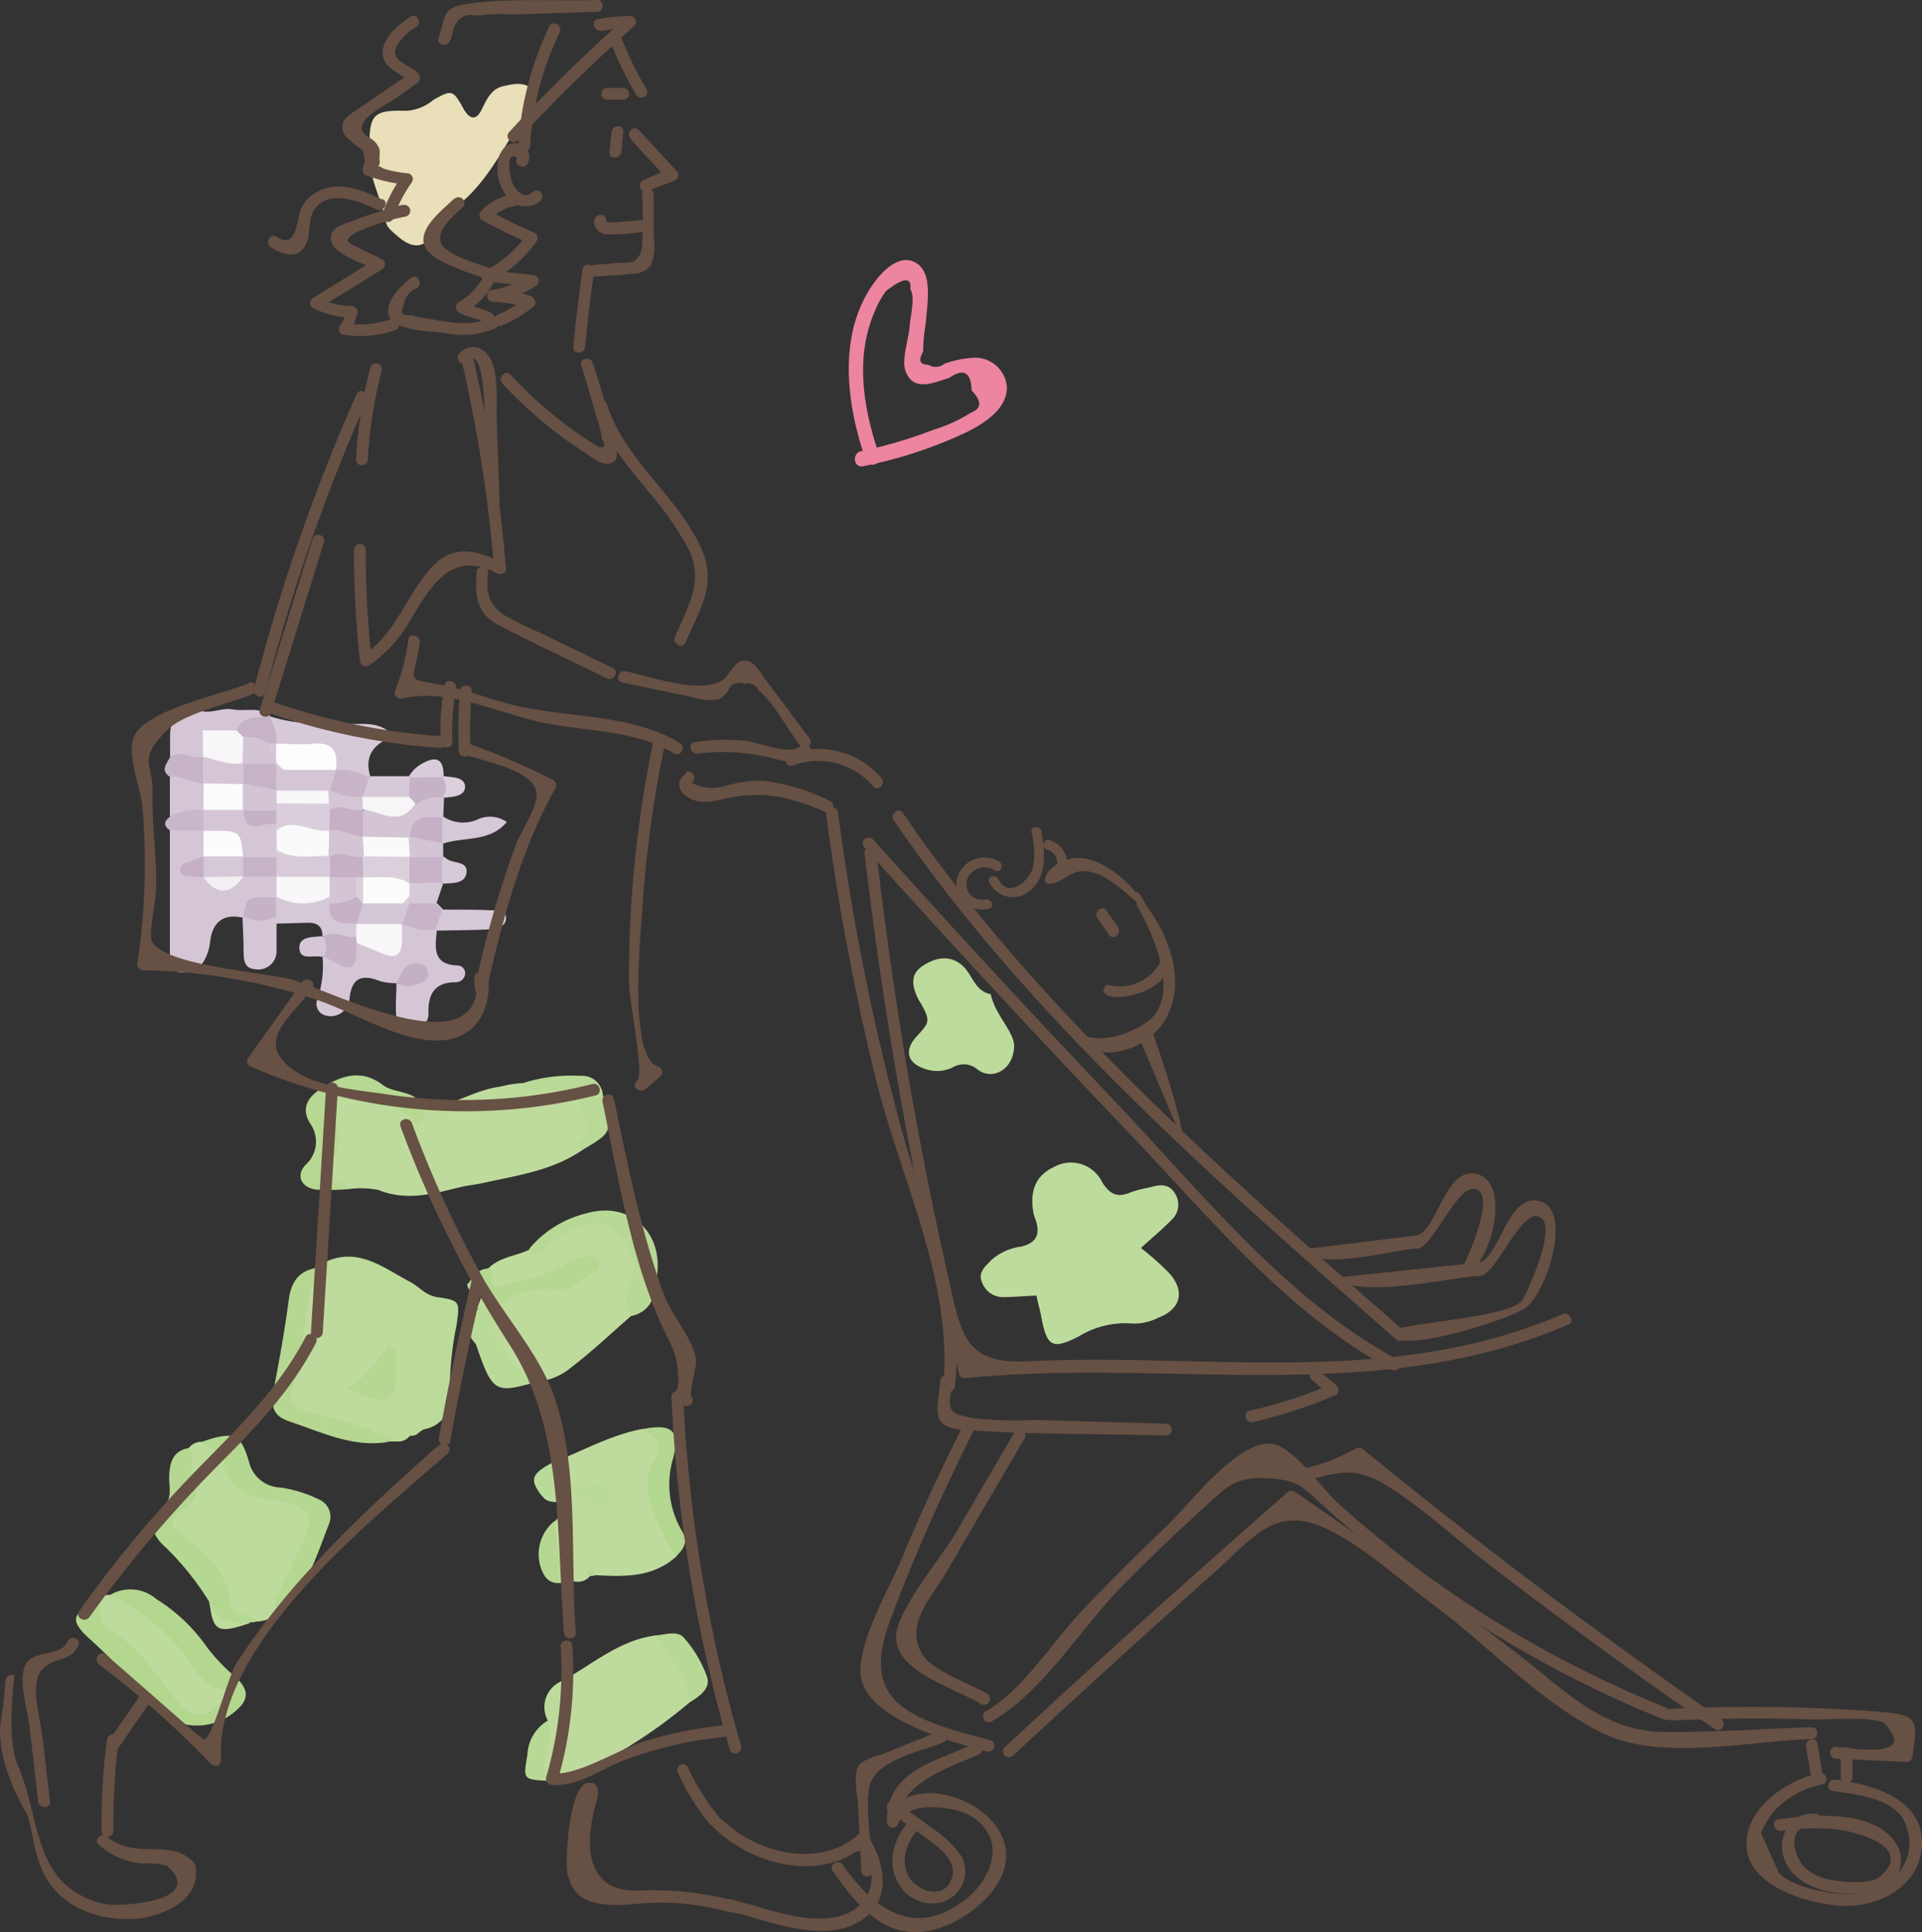 <svg xmlns="http://www.w3.org/2000/svg" viewBox="0 0 185.44 186.43"><rect x="0" y="0" width="185.44" height="186.43" fill="#333333" stroke="none"/><defs><style>.cls-1{fill:#ed85a0;}.cls-2{fill:#bedb9d;}.cls-3{fill:#e9dfb8;}.cls-4{fill:#bddb9c;}.cls-5{fill:#b4d790;}.cls-6{fill:#bcda9a;}.cls-7{fill:#d5c6d5;}.cls-8{fill:#d5c6d6;}.cls-9{fill:#b4d791;}.cls-10{fill:#b5d792;}.cls-11{fill:#b6d892;}.cls-12{fill:#b8d996;}.cls-13{fill:#d7cad8;}.cls-14{fill:#b9d997;}.cls-15{fill:#bada98;}.cls-16{fill:#bada99;}.cls-17{fill:#d3c5d4;}.cls-18{fill:#d6c9d7;}.cls-19{fill:#b8d995;}.cls-20{fill:#c6b3c8;}.cls-21{fill:#c8b6ca;}.cls-22{fill:#d6c7d7;}.cls-23{fill:#d9ccda;}.cls-24{fill:#dccfdc;}.cls-25{fill:#f8f6f9;}.cls-26{fill:#c5b2c7;}.cls-27{fill:#c7b4c8;}.cls-28{fill:#c4b0c5;}.cls-29{fill:#f9f7f9;}.cls-30{fill:#fdfcfd;}.cls-31{fill:#c6b3c7;}.cls-32{fill:#f2eef2;}.cls-33{fill:#c5b0c6;}.cls-34{fill:#fdfdff;}.cls-35{fill:#fafafb;}.cls-36{fill:#f7f5f7;}.cls-37{fill:#d4c5d5;}.cls-38{fill:#fbfbfc;}.cls-39{fill:#b5d791;}.cls-40{fill:#d5c8d6;}.cls-41{fill:#d8cbd9;}.cls-42{fill:#d5c8d7;}.cls-43{fill:#dacedc;}.cls-44{fill:#faf9fb;}.cls-45{fill:#c4b1c6;}.cls-46{fill:#675044;}</style></defs><title>pnt_img2</title><g id="レイヤー_2" data-name="レイヤー 2"><g id="contents"><path class="cls-1" d="M84.82,43.86c-1.51-4.35-2.35-9.39-.44-13.77a9.24,9.24,0,0,1,1.09-2q2.57-2,2.36-.18c.5.73,0,2.62-.07,3.62-.09,1.18-.8,3.19-.39,4.28.76,2,2.58,1.16,4.19.66q2.11-1.46,2.18,1.2,1.51,1.56-.09,2.16a14.13,14.13,0,0,1-3.55,1.62,43.83,43.83,0,0,1-7,2.07c-.92.19-.76,1.66.17,1.46a42.83,42.83,0,0,0,9.88-3.23c1.7-.83,4-2.21,4-4.4a3.08,3.08,0,0,0-3.05-2.84,10.06,10.06,0,0,0-3,.59,1.28,1.28,0,0,1-1.52.1q-1.24,0-.51-1.28a15.67,15.67,0,0,1,.25-2.71c.09-1.62.74-4.69-.81-5.76s-3.2.52-4.1,1.73c-3.66,4.93-2.76,11.78-.88,17.2.31.9,1.68.36,1.37-.53Z"/><path class="cls-2" d="M56.24,110.92c-2.85,2-6.21,2.46-9.49,3.19-.82.18-1.66.26-2.48.46-2.56.64-5.08,1.32-7.74.25a8.46,8.46,0,0,0-2.83-.1c-3.31-.59-3.34-.6-2.16-3.95.39-1.1,0-2.08-.16-3.12-.25-2.36.91-3.27,3.25-2.78,2.15.45,3.9,2.06,6.19,2.05,2.66-.06,4.86-1.76,7.46-2.08a10.56,10.56,0,0,1,2.14-.34c.46.42,1,.18,1.49.16,1.62-.09,3.54-.9,4.63.93A4.57,4.57,0,0,1,56.24,110.92Z"/><path class="cls-3" d="M35.64,14.31c0-3.28.31-3.7,3.62-3.62a4.47,4.47,0,0,0,2.55-1.05c1.81-1,1.88-1,2.94.9.58,1,1.21,1.11,1.74,0s1-2,2.09-2.23c.92-.21,2-.45,2.75.29s-.07,1.57-.53,2.24c-2.35,3.46-4,7.5-7.79,9.78-.61.36-.68,1-1,1.58-.88,1.71-2.09,1.92-3.55.67-.48-.41-1.12-.89-1.22-1.43C36.78,19,35.4,16.85,35.64,14.31Z"/><path class="cls-2" d="M47.11,122.38c1.09-1.11,2.66-1.17,4-1.83,1.61-.4,2.62-1.82,4.13-2.39s3-1.29,4.48.08,2.57,2.92,2.11,5.07a27.73,27.73,0,0,1-1,3.71c-1.88,1.64-3.7,3.37-5.68,4.88a6.09,6.09,0,0,1-3.43,1.43c-4.07-.55-6-4.53-3.74-7.89,2.24-2.1,5.62-1.18,8-3A46.63,46.63,0,0,1,49,124.53C46.93,125.16,46.58,124.16,47.11,122.38Z"/><path class="cls-2" d="M66.55,164.24a48.38,48.38,0,0,1-11.43,7.21,4.25,4.25,0,0,1-2.15.41c-2.5-1.9-.34-3.88-.1-5.83a2.71,2.71,0,0,1,1.4-3.86c2.93-1.62,5.5-3.93,9-4.38A6.07,6.07,0,0,1,66.55,164.24Z"/><path class="cls-4" d="M18.22,139.71a1.52,1.52,0,0,1,1.36-.6c1.12,0,2.24.23,2.58,1.43.77,2.71,2.91,3.31,5.28,3.78,3,.6,3.67,1.9,2.49,4.76-.85,2-2,4-2.66,6.1a3.26,3.26,0,0,1-2.54,1.27c-1.79,0-3.11-.45-3.55-2.6s-2.11-3.62-3.78-5c-1.22-1-1.92-2.11-.52-3.44C18.59,143.79,17.25,141.49,18.22,139.71Z"/><path class="cls-2" d="M56.93,152.06a1.5,1.5,0,0,1-1.39.54c-2.77-1.22-3-3.32-2-5.84l1.58-1.56c-.91-.56-2.16.12-2.83-.89,1.74-1.27,3.66.19,5.54-.49-2.3.34-4.51.52-4.28-2.79,2.79-1.11,5.45-2.6,8.44-3.16,1.26.22,2.85.37,2.17,2.19-1.15,3.06-.47,5.78.93,8.51a5.19,5.19,0,0,1,.21,1.56c-2.25,2.07-5,2-7.8,1.85C57.27,151.9,57,151.38,56.93,152.06Z"/><path class="cls-5" d="M10.61,153.89a3.84,3.84,0,0,1,4.47.39,16.73,16.73,0,0,1,4.83,4.56,17.25,17.25,0,0,0,2.86,3c1.18,1.12,1.26,2.06.17,3.05a5.65,5.65,0,0,1-8.55-.8,60.81,60.81,0,0,0-6-6.2c-1.6-1.58-1.42-2.13.8-3.42,2.51,2.69,5.42,5,7.56,8.05.76,1.09,1.55,2.42,3.64,1.49-2.52-2.89-4.57-6-7.81-8.07C11.82,155.43,10.4,155.41,10.61,153.89Z"/><path class="cls-6" d="M31.16,121.87c3.31-1.7,5.85.47,8.46,1.84.86.45,1.43,1.29,2.61,1.45,2.18.31,2.13.44,1.83,2.63a31.78,31.78,0,0,0-.66,6.62,3,3,0,0,1-2.49,3.49,3.31,3.31,0,0,0-.74.53,1.58,1.58,0,0,1-.61.1c-.37.35-.94.21-1.31.55l-.68,0c-.43-.76-2.2.38-1.94-1.36,3.86-1.51,5.48-4.67,4.75-9.17a1.11,1.11,0,0,0-.68-.94c-2.78-1.38-5.1-3.69-8.36-4.11a1.42,1.42,0,0,1-.5-.78A1.25,1.25,0,0,1,31.16,121.87Z"/><path class="cls-7" d="M42.14,89.79c-.15,1.62-.42,3.28,2,3.36a.76.76,0,0,1,.74.85.92.92,0,0,1-.9.77c-2.11,0-2.71,1.2-2.64,3.09,0,.68-.5,1.11-1.09,1.44-1.12.62-1.88.32-2-.95s0-2.33,0-3.49c.41-.21.92-.22,1.27-.64-.44.24-.85.46-1.27.64a5.69,5.69,0,0,1-1.56-.19C35,94,34,94.26,33.74,96.18a2,2,0,0,1-.63,1.41,1.8,1.8,0,0,1-1.78.36,1.14,1.14,0,0,1-.7-1.55,10,10,0,0,0,.49-4.07l.35-.22a2.54,2.54,0,0,0,3-1.35c1.51-.32,3.67,1.09,4.31-1.6a3.23,3.23,0,0,1,3.1.26Z"/><path class="cls-8" d="M23.36,88.52c-1.87-.37-2.84.48-3.08,2.28a4.58,4.58,0,0,1-.72,2.1,2.29,2.29,0,0,1-2.28.89c-.88-.14-.89-1.06-.89-1.83q0-4,0-8c0-1.28,0-2.57,0-3.85a2.43,2.43,0,0,1,3-.26,2.13,2.13,0,0,1,.63,2.28c.2.8-2.3,1.24-.3,2.29,1.37,1,2.65.61,3.91-.21a3.25,3.25,0,0,1,2.76.08A1.68,1.68,0,0,1,27.12,86a1.74,1.74,0,0,1-.44.78c-.82.54-2,.48-2.62,1.34A1.81,1.81,0,0,1,23.36,88.52Z"/><path class="cls-4" d="M10.61,153.89a21,21,0,0,1,8.25,7.2,4.17,4.17,0,0,0,3.1,2.05c-1.61,2.76-3.33,3-5,.84-2-2.49-3.64-5.26-6.57-6.81-1.19-.62-.36-2-1.14-2.72A1.56,1.56,0,0,1,10.61,153.89Z"/><path class="cls-9" d="M27.27,155.18c-.61-.06-1-.19-.61-1,.94-1.89,1.85-3.81,2.7-5.74.93-2.11.56-2.85-1.63-3.48a8,8,0,0,0-1.55-.32c-2.39-.2-4.36-.9-4.6-3.73-.11-1.25-1.56-1-2-1.84,3-1,3.65-.77,4.45,2a3.23,3.23,0,0,0,3,2.45,12,12,0,0,1,3.63,1.1A1.83,1.83,0,0,1,31.76,147C30.61,149.88,29.78,153,27.27,155.18Z"/><path class="cls-9" d="M18.22,139.71c.9.77-.17,1.77.38,2.7a2.13,2.13,0,0,1-1,3.21c-1.25.7-1.38,1.52-.11,2.42,2.4,1.69,4.43,3.62,4.76,6.79.15,1.47,2,.61,2.47,1.62l-.27.07h-.28c-2,.73-3.53.49-4-2a27.59,27.59,0,0,0-4.16-5.2c-1.22-1.07-1.91-2.39-.35-3.79,1-.85.66-2,.66-3C16.36,141.19,16.61,140,18.22,139.71Z"/><path class="cls-10" d="M31.16,122.46q0,.32,0,.64c-.56,3.11-1.11,6.22-1.75,9.3-.4,1.91.09,3,2.1,3.44,1.5.34,3.15.55,4.14,2,.37.82,1.53.45,1.91,1.26-3.43.63-6.46-.9-9.54-1.92-1.78-.59-1.93-1.48-1.54-3.51.52-2.7,1-5.41,1.36-8.13.21-1.67.82-2.82,2.54-3.18A.58.58,0,0,1,31.16,122.46Z"/><path class="cls-11" d="M40.84,106.93c.39,1.15-.49,2-1.08,1.23-1.48-1.92-3.83-1.51-5.56-2.65-1.31-.86-2.5.2-2.21,1.78a5.69,5.69,0,0,0,.51,1.5,2.4,2.4,0,0,1-.63,3.09c-1.45,1.51-1.36,1.62.79,2.23a1.76,1.76,0,0,1,1.06.61,22.47,22.47,0,0,1-3.17.06c-1.47-.17-2.06-1.35-1.06-2.4a3,3,0,0,0,.42-4c-.87-1.45-.23-2.45.9-3.23,1.92-1.33,4-2.1,6.12-.47C38.14,105.6,40.16,105.08,40.84,106.93Z"/><path class="cls-12" d="M60.79,127a4,4,0,0,1,0-3.18c.81-1.84.17-3.45-1.48-5-1.39-1.32-2.69-.8-4.07-.1a9.24,9.24,0,0,0-2.61,1.78c-.48.51-1,.76-1.58,0a10.37,10.37,0,0,1,5.59-3.45c3.94-1.13,7.21,1.63,6.78,5.75C63.25,124.68,63.09,126.54,60.79,127Z"/><path class="cls-13" d="M26.08,69.12c2.68.88,5.45.72,8.21.73,1.24,0,2.52-.12,3.74,1.2-2,.67-2.89,1.88-2.31,3.84l-.39.27a3.89,3.89,0,0,1-3.1-.86c-1.09-2.42-3.64-1.33-5.37-2.23a2.75,2.75,0,0,1-1-2.54Z"/><path class="cls-5" d="M65.27,150.12A16.93,16.93,0,0,1,63,145.75c-.54-1.65-.81-3.37.1-4.86,1-1.7.05-2.33-1.14-3,2.86-.56,3.67.09,3,2.76a8.84,8.84,0,0,0,.8,7C66.43,148.71,66,149.42,65.27,150.12Z"/><path class="cls-10" d="M47.11,122.38c.78.38,0,1.24.57,1.76A20.74,20.74,0,0,0,54.56,122a10.21,10.21,0,0,1,2.08-.77.94.94,0,0,1,1.11.41.83.83,0,0,1-.39,1.09c-1.24.77-2.33,1.93-4,1.66a7.45,7.45,0,0,0-4.85,1.28.8.8,0,0,1-.71.26,2.71,2.71,0,0,1-1.33-.86h-.27l-.26-.06a7.21,7.21,0,0,0-.66-.62h0a.43.43,0,0,1-.13-.44q.07-.22.14-.22A2.15,2.15,0,0,1,47.11,122.38Z"/><path class="cls-8" d="M16.41,73c0-.73,0-1.47,0-2.2.16-2.12.85-2.72,3-2.2,1.1.26,2-.35,3.07-.15,1.2.23,2.54-.33,3.61.63L26,69.2c-.89.88-2.16,1-3.19,1.68-2.4.09-2.4.09-3,2C18.73,73.91,17.58,73.69,16.41,73Z"/><path class="cls-14" d="M56.24,110.92c-.31-.12-1.13-.23-.66-.55,2.1-1.43.36-3.07.35-4.56,0-.7-1-.6-1.58-.68-1.31-.18-2.77.51-3.93-.62A15.41,15.41,0,0,1,56,103.8a2,2,0,0,1,2.16,1.82C59.1,109.17,59.13,109.23,56.24,110.92Z"/><path class="cls-15" d="M47.84,125.67h.65c-1.3,1.46-1.4,2.64,0,4.39,1,1.25,1.49,2.8,3.22,3.28-4,1.14-4.19,1-5.8-3.66a2.07,2.07,0,0,0-.57-.79,1.15,1.15,0,0,1-.05-.56.66.66,0,0,1,0-.81,1.05,1.05,0,0,1,.11-.57,2.64,2.64,0,0,1,.58-.55l.05,0C46.56,126,47,125.28,47.84,125.67Z"/><path class="cls-16" d="M53.52,141a2.14,2.14,0,0,1,.61.16c.88.55-.47,2,.9,2.35,1,.28,1.84-.4,2.78-.49.53,0,1.09,0,1.37.55a1.19,1.19,0,0,1-.35,1.44c-.39.38-1.06.76-1.39.29-1.44-2.06-3.49-.59-5.19-1C51.05,142.72,51.26,142.17,53.52,141Z"/><path class="cls-7" d="M26.68,89.11c0,.84,0,1.69,0,2.53a1.76,1.76,0,0,1-2,1.88c-1.2-.06-1.16-1-1.18-1.85,0-1.05-.07-2.11-.1-3.16l.11-.09a4,4,0,0,1,3.3-.06A.55.55,0,0,1,26.68,89.11Z"/><path class="cls-17" d="M42.84,77l-.07,1.81-.28.33A7.42,7.42,0,0,0,39.63,81a3.25,3.25,0,0,1-.86.39,4.69,4.69,0,0,1-3.83-.54,2.14,2.14,0,0,1-.27-2.32c1.35-1.62,3.59.25,5-1.26a3.29,3.29,0,0,1,2.5-.8A1.3,1.3,0,0,1,42.84,77Z"/><path class="cls-12" d="M66.55,164.24c-.39-2.51-1.88-4.46-3.28-6.45.94-.07,2.1-.51,2.74.25a11.52,11.52,0,0,1,2.21,3.76C68.58,162.92,67.49,163.67,66.55,164.24Z"/><path class="cls-18" d="M26.68,89.11l0-.68a1.33,1.33,0,0,1-.06-1.85l.07-.06c1.63-.46,3.29-.16,4.93-.23a1.53,1.53,0,0,1,.63.57C32.52,88,33.62,88.4,34.45,89a1.31,1.31,0,0,1,.17,1.2c-1,1.07-2.09.54-3.18.35l-.33-.27c0-.9-.52-1.27-1.37-1.25Z"/><path class="cls-18" d="M42.76,87.76c1.6,0,3.21,0,4.81.07.5,0,1.19-.06,1.25.66s-.6,1.12-1.24,1.16c-1.81.1-3.63.1-5.45.14L42,89.7c-.61-.73-.26-1.29.31-1.82Z"/><path class="cls-10" d="M53.51,146.75c.38,3.71.38,3.71,2,5.84-1.15,0-2.49.72-3.2-1A4.11,4.11,0,0,1,53.51,146.75Z"/><path class="cls-18" d="M42.76,78.78A3.46,3.46,0,0,0,46,79.1a2.85,2.85,0,0,1,2.9.21c-1.68,2-4.19,1.39-6.19,2.1l-.35-.33a1.91,1.91,0,0,1,.25-2.24Z"/><path class="cls-19" d="M52.87,166c.64,1.1.13,2.2-.22,3.18a3.07,3.07,0,0,0,.32,2.65c-2.58-.15-2.48-.13-2.08-2.56A4,4,0,0,1,52.87,166Z"/><path class="cls-7" d="M16.39,78.81q0-1.93,0-3.85c1.32-1,2.37-.36,3.36.59a2.31,2.31,0,0,1,0,2.55A3.07,3.07,0,0,1,16.39,78.81Z"/><path class="cls-13" d="M35.73,74.89h3.74l.34.4a1.58,1.58,0,0,1-.52,1.89,4.33,4.33,0,0,1-4.11-.06c-.77-.91-.52-1.61.45-2.15Z"/><path class="cls-20" d="M19.59,75.6c-1.09-.06-2-.82-3.18-.64-1-.64-.31-1.28,0-1.92,1.07-.73,2.15.22,3.22,0l.29.29a2.14,2.14,0,0,1,0,2Z"/><path class="cls-21" d="M16.39,78.81a5.73,5.73,0,0,1,3.25-.67l.29.34a1.68,1.68,0,0,1,0,1.31l-.29.34-3.23,0C15.76,79.68,15.8,79.25,16.39,78.81Z"/><path class="cls-18" d="M42.75,85.26l-.62,1.84-.33.35a2.12,2.12,0,0,1-2.29-.17,1.54,1.54,0,0,1,0-2.23,2.72,2.72,0,0,1,2.86-.16Z"/><path class="cls-22" d="M31.11,92.33c-.79-.25-2.22.45-2.23-.9,0-1.11,1.31-1,2.23-1.11l.1.08c1,.62,1,1.24,0,1.86Z"/><path class="cls-13" d="M42.74,82.64a1,1,0,0,1,.28.15c.58.58,2,.22,2,1.27-.06,1.23-1.3,1.13-2.24,1.2l-.08-.08A1.91,1.91,0,0,1,42.4,83Z"/><path class="cls-17" d="M42.76,81.42q0,.61,0,1.23l-.09.06a2.44,2.44,0,0,1-3.1.12,1.48,1.48,0,0,1-.12-2l.09-.09a2.58,2.58,0,0,1,3.13.62Z"/><path class="cls-23" d="M39.46,74.9a3.28,3.28,0,0,1,1.29-1.24c1.43-.8,2.06-.35,2.05,1.22l-.34.39A2.49,2.49,0,0,1,39.54,75Z"/><path class="cls-4" d="M20.21,154.56c.73,1.85,2.22,2.15,4,2C21,157.68,20.54,157.44,20.21,154.56Z"/><path class="cls-24" d="M42.8,74.88l.63.08c.66.06,1.43.21,1.44.94s-.74.93-1.4,1l-.63.07-.13-.08a5.44,5.44,0,0,1,0-1.91Z"/><path class="cls-2" d="M47.84,125.67l-1.85.67.47-1.27A1.24,1.24,0,0,1,47.84,125.67Z"/><path class="cls-2" d="M38.24,139.07a1.34,1.34,0,0,1,1.31-.55A1.38,1.38,0,0,1,38.24,139.07Z"/><path class="cls-10" d="M56.93,152.06l-.33-.43c.48-.36.66,0,.87.35A1.7,1.7,0,0,1,56.93,152.06Z"/><path class="cls-18" d="M42.13,87.11l.63.65-.09.07q-.8.15-.61-.64Z"/><path class="cls-2" d="M31.16,122.46l-.77-.08.77-.52Q31.16,122.16,31.16,122.46Z"/><path class="cls-6" d="M45.28,123.74v.66a3,3,0,0,1-.22-.48S45.2,123.8,45.28,123.74Z"/><path class="cls-6" d="M45.27,124.39l.66.62A.77.77,0,0,1,45.27,124.39Z"/><path class="cls-6" d="M45.94,126.38l-.58.55Z"/><path class="cls-6" d="M45.24,127.5q0,.41,0,.81C44.88,128,44.86,127.78,45.24,127.5Z"/><path class="cls-6" d="M45.3,128.88a1,1,0,0,1,.57.79Z"/><path class="cls-2" d="M40.17,138.43l.74-.53Z"/><path class="cls-2" d="M35.65,137.86c-2.14-.62-4.27-1.25-6.41-1.84-.82-.23-1.38-.61-1.13-1.56.88-3.27,1.25-6.64,1.84-10a1.93,1.93,0,0,1,1.21-1.39c1.6,0,3,.88,4.68.69a1.46,1.46,0,0,1,1.35.7c.56.83.47,2.1,1.82,2.39.93.2,1.8-.48,3-.26a14.22,14.22,0,0,0-1.28,7.24c0,3.32-.59,3.9-3.84,4C36.5,137.87,36.08,137.86,35.65,137.86Z"/><path class="cls-25" d="M34.37,90.36l0-1.21.31-.37a4.31,4.31,0,0,1,3.76,0l.33.36c0,.64.05,1.28,0,1.91-.07,1.2-.78,1.39-1.76,1s-1.76-.73-2.64-1.1q-.29-.16-.22-.35C34.26,90.43,34.31,90.36,34.37,90.36Z"/><path class="cls-26" d="M34.37,90.36q0,.28.06.56c0,.3-.06.61-.05.91,0,1.42-.51,1.89-1.83,1.15l-1.34-.72a1.9,1.9,0,0,0,0-1.87C32.26,89.62,33.32,90.61,34.37,90.36Z"/><path class="cls-27" d="M42.05,87.18l.61.64L42,89.7a5.42,5.42,0,0,1-3.22-.6h0c-.59-.71-.31-1.29.28-1.81l.4-.14Z"/><path class="cls-28" d="M38.23,94.85c.47-.8.64-1.89,1.9-1.87.58,0,1.07.19,1.17.82a.85.85,0,0,1-.63,1,2.65,2.65,0,0,1-2.44.08Z"/><path class="cls-29" d="M31.8,86.5a5.27,5.27,0,0,1-5.12,0l0-1.94L27,84.2a5,5,0,0,1,4.77.29A1.47,1.47,0,0,1,31.8,86.5Z"/><path class="cls-30" d="M19.64,82.62q0-1.25,0-2.49h0c3-1.29,3.59-1.05,4.38,1.71a2.15,2.15,0,0,1-.45,1A3.57,3.57,0,0,1,20,83Z"/><path class="cls-26" d="M26.6,86.58l.06,1.85a3.57,3.57,0,0,1-3.19,0C23.82,86.49,23.82,86.49,26.6,86.58Z"/><path class="cls-31" d="M26.64,84.57H23.47l-.31-.31a1.32,1.32,0,0,1,.29-1.61h0a2.59,2.59,0,0,1,3.24-.2,1.55,1.55,0,0,1,0,2.11Z"/><path class="cls-32" d="M23.47,84.58c-1.25,1.78-2.57,1.8-3.83.06l.36-.38a3,3,0,0,1,3.46.32Z"/><path class="cls-33" d="M19.65,84.64c-.53,0-1.06-.05-1.59-.1-.32,0-.63-.15-.67-.54a.68.68,0,0,1,.48-.72c.59-.23,1.19-.43,1.78-.65h0a1.56,1.56,0,0,1,0,2Z"/><path class="cls-34" d="M26.68,71.76c1.17,0,2.36.11,3.52,0,2-.18,2.43.82,2.2,2.5l-.33.37a6.53,6.53,0,0,1-4.36.21A2.43,2.43,0,0,1,26.55,74a2.35,2.35,0,0,1-.35-.91,2,2,0,0,1,.15-.95Z"/><path class="cls-27" d="M35.62,75,35,76.89l-.36.34a2.28,2.28,0,0,1-3-.89c-.44-1,.09-1.54.79-2.05h0A5.55,5.55,0,0,1,35.62,75Z"/><path class="cls-20" d="M22.81,70.47c.64-1.49,2-1.29,3.19-1.27a4.14,4.14,0,0,1,.67,2.56h0a1.31,1.31,0,0,1-.73.38,6.47,6.47,0,0,1-2.43-.66A1.45,1.45,0,0,1,22.81,70.47Z"/><path class="cls-25" d="M22.81,70.47l.65.64a2,2,0,0,1,.11,2.58c-1.54,1.12-2.81.56-4-.67h0c0-.83,0-1.67,0-2.55Z"/><path class="cls-35" d="M39.43,80.81l.11,1.88-.37.35a4.61,4.61,0,0,1-4-.08,1.56,1.56,0,0,1-.52-1.83l.32-.4Z"/><path class="cls-36" d="M35,76.89h4.47l.25,0a1,1,0,0,1,.36.36l0,.25c-1.45,2.38-3.35.77-5.1.59l-.26-.27a.83.83,0,0,1,.25-1Z"/><path class="cls-33" d="M35,78.16l0,2.56h0c-1.25.83-2.26.19-3.26-.53a1.92,1.92,0,0,1-.26-1.95c1.15-1.48,2.35-.79,3.55-.09Z"/><path class="cls-33" d="M42.66,81.34l-3.13-.62c.15-2.12,1.69-1.91,3.13-1.87Q42.66,80.1,42.66,81.34Z"/><path class="cls-26" d="M42.7,75a1.62,1.62,0,0,1,0,1.91,4.23,4.23,0,0,0-2.59.68v0a2.94,2.94,0,0,0-.63-.66h0q0-1,.05-1.9Z"/><path class="cls-37" d="M31.8,86.5l0-1.89.38-.36a2.1,2.1,0,0,1,2.45.34,2.07,2.07,0,0,1,0,2.06c-.8,1-1.71,1.31-2.83.52Z"/><path class="cls-26" d="M31.81,87.17a4.53,4.53,0,0,0,2.55-.64,1.37,1.37,0,0,1,.7.32,1.63,1.63,0,0,1,.33.71c.12.8-.56,1.11-1,1.57v0C33.12,89.06,31.57,89.29,31.81,87.17Z"/><path class="cls-38" d="M19.64,78.14l0-2.55h0a3.06,3.06,0,0,1,3.87-.11,2.09,2.09,0,0,1,0,2.77,2.93,2.93,0,0,1-3.88-.11Z"/><path class="cls-7" d="M23.4,75.65l-3.8-.06q0-1.29,0-2.57c1.25.24,2.45.85,3.78.61l.34.33a1.61,1.61,0,0,1,0,1.37Z"/><path class="cls-7" d="M19.63,78.14l3.77,0,.38.14c.85.79,2.13.4,3,1.08a2.4,2.4,0,0,1,.41.78,3.62,3.62,0,0,1,0,1.82,1.72,1.72,0,0,1-.54.74h-3.2c-.23-2.59-.23-2.59-3.82-2.53Q19.63,79.14,19.63,78.14Z"/><path class="cls-30" d="M39.5,85.24l0,1.23a2.39,2.39,0,0,1-1,1.14A3.11,3.11,0,0,1,35,87.13h0c-.6-.67-.26-1.48-.31-2.23a1.14,1.14,0,0,1,.56-.72c1.44-.41,2.84-.59,4,.61Z"/><path class="cls-27" d="M39.54,82.69l3.11,0q0,1.24,0,2.48l-3.17.05h0a2,2,0,0,1,0-2.57Z"/><path class="cls-24" d="M38.85,87.15l.62-.69,0,.7h0A.37.37,0,0,1,38.85,87.15Z"/><path class="cls-39" d="M33.48,134c2-1.17,2.87-2.83,4-4.19,1,.47.71,1.19.73,1.78C38.34,135.4,37.69,135.81,33.48,134Z"/><path class="cls-40" d="M38.85,87.15h.65l-.68,2H34.41l.62-2Z"/><path class="cls-41" d="M26.66,82.68V82c1.56-.52,3.1-.11,4.64.13a1.72,1.72,0,0,1,.76.58,1.62,1.62,0,0,1-.2,1.82l-.09.06-5.12,0Q26.66,83.62,26.66,82.68Z"/><path class="cls-42" d="M19.65,84.63q0-1,0-2l3.81,0q0,1,0,1.92Z"/><path class="cls-8" d="M32.42,74.28l-.59,1.95-.34.35a6.65,6.65,0,0,1-4.3.19,1.8,1.8,0,0,1-.79-.59,1.82,1.82,0,0,1,.1-1.9.57.57,0,0,1,.87,0Z"/><path class="cls-37" d="M23.4,73.62l.06-2.52a4.37,4.37,0,0,1,2.56.64c.41.33.21.94.61,1.28q0,.31.06.63l-.39.32a2.35,2.35,0,0,1-2.83-.29Z"/><path class="cls-13" d="M26.64,73A1.33,1.33,0,0,1,26,71.75h.65Z"/><path class="cls-13" d="M27.36,74.29l-.7,0a.38.38,0,0,1-.17-.39q0-.21.11-.21l.09-.06Z"/><path class="cls-7" d="M35,78.16c-1.07.25-2.14-.73-3.21,0a1.37,1.37,0,0,1-.45-.71,1.45,1.45,0,0,1,.38-1.18l.08-.07a5,5,0,0,0,3.18.66Z"/><path class="cls-24" d="M39.51,82.68q0,1.28,0,2.57c-1.38-.88-2.93-.56-4.42-.61a1.26,1.26,0,0,1-.47-1.44,1,1,0,0,1,.53-.58Z"/><path class="cls-17" d="M31.86,80.07c1.12-.14,2.06.61,3.14.66q.06.94.12,1.88l-.12.06c-1.06.89-2.12.52-3.17,0l-.12-.08a1.91,1.91,0,0,1-.2-2.21Z"/><path class="cls-17" d="M39.5,76.89l.63.66Z"/><path class="cls-43" d="M31.81,77.55q0,.32,0,.64,0,.94,0,1.88l-.1,0c-1.7,1.11-3.39.41-5.08,0l0-.67a1.7,1.7,0,0,1-.38-1.55,1.36,1.36,0,0,1,.72-.8C28.64,76.91,30.3,76.47,31.81,77.55Z"/><path class="cls-33" d="M31.82,82.67c1.06-.73,2.12.21,3.17,0q0,1,.07,2h0c-.24.26-.46.27-.67,0l-2.52-.06Q31.84,83.61,31.82,82.67Z"/><path class="cls-24" d="M34.38,84.61l.67,0q0,1.25,0,2.49l-.69-.6Q34.37,85.57,34.38,84.61Z"/><path class="cls-17" d="M26.68,77.51l0,.67a2.42,2.42,0,0,1-3.17,0l-.09-.08q0-1.24,0-2.47l.08-.07a2.58,2.58,0,0,1,3.15.63l.07.06A.84.84,0,0,1,26.68,77.51Z"/><path class="cls-31" d="M26.63,76.22l-3.15-.63q0-.95,0-1.89l3.13,0q0,.3.06.6Z"/><path class="cls-44" d="M26.68,80.11c1.7-1.29,3.39.3,5.08,0q0,1.24-.06,2.47c-1.7,0-3.44.37-5-.57Z"/><path class="cls-45" d="M23.49,78.2l3.17,0q0,.64,0,1.27a8.14,8.14,0,0,0-1.5.16C23.85,80,23.55,79.27,23.49,78.2Z"/><path class="cls-29" d="M26.68,77.51q0-.61,0-1.23l5,0,.06,1.26Z"/><path class="cls-46" d="M60.81,13.4l3.6,3.9.25-1-2.55,1.05c-.67.28-.37,1.38.3,1.1L65,17.46a.58.58,0,0,0,.25-1l-3.6-3.9c-.5-.54-1.3.27-.8.8Z"/><path class="cls-46" d="M61.94,18.74a38.66,38.66,0,0,1,0,5,1.81,1.81,0,0,1-.86,1.52,3.57,3.57,0,0,1-1.06.08l-2.64.21c-.72.06-.73,1.2,0,1.14,1.23-.1,2.48-.13,3.7-.29a2.06,2.06,0,0,0,1.74-.85,5.25,5.25,0,0,0,.25-2.64l0-4.13a.57.57,0,0,0-1.14,0Z"/><path class="cls-46" d="M56.21,25.95q-.54,3.76-.9,7.53c-.07.73,1.07.72,1.14,0q.34-3.63.86-7.23c.1-.72-1-1-1.1-.3Z"/><path class="cls-46" d="M60.13,8.48H58.58a.57.57,0,0,0,0,1.14h1.55a.57.57,0,0,0,0-1.14Z"/><path class="cls-46" d="M59,12.73l-.19,1.94c-.07.73,1.06.72,1.14,0l.19-1.94c.07-.73-1.06-.72-1.14,0Z"/><path class="cls-46" d="M105.91,88.6,107,90.2c.42.6,1.28-.14.87-.74l-1.11-1.6c-.42-.6-1.28.14-.87.74Z"/><path class="cls-46" d="M62.07,21.23l-1.82.14c-.19,0-1.82.24-1.79-.09.07-.73-1.06-.72-1.14,0a1.24,1.24,0,0,0,1.2,1.32,18.44,18.44,0,0,0,3.54-.24c.72-.06.73-1.19,0-1.14Z"/><path class="cls-46" d="M62.36,8.57a33.24,33.24,0,0,1-2.47-5.1c-.26-.68-1.36-.38-1.1.3a35,35,0,0,0,2.59,5.37.57.57,0,0,0,1-.57Z"/><path class="cls-46" d="M58,3a18,18,0,0,1,2.76-.26l-.4-1q-5.89,5.2-11.23,11c-.5.54.3,1.34.8.8q5.34-5.75,11.23-11a.57.57,0,0,0-.4-1,20.48,20.48,0,0,0-3.06.3c-.72.12-.41,1.22.3,1.1Z"/><path class="cls-46" d="M53,2.55a31,31,0,0,0-3,11.54c0,.73,1.09.73,1.14,0A29.45,29.45,0,0,1,54,3.12c.31-.66-.67-1.23-1-.57Z"/><path class="cls-46" d="M50.88,15.83a1.33,1.33,0,0,0-1-2C48.68,13.66,48,14.94,48,16a4.29,4.29,0,0,0,1.34,3.43,2.17,2.17,0,0,0,2.87-.12.57.57,0,0,0-.8-.8c-.8.8-1.74-.17-2-.94a4.64,4.64,0,0,1-.25-1.26,2.61,2.61,0,0,1,0-.76q.13-.76.74-.3c-.4.61.58,1.18,1,.57Z"/><path class="cls-46" d="M57.61,0c-4.15.13-8.68-.23-12.78.41C42.59.77,43,1.74,42.31,3.64c-.25.69.85,1,1.1.3a1.87,1.87,0,0,0,.24-.76Q44.16,1.11,46,1.51a17,17,0,0,1,3.48-.11l8.13-.26c.73,0,.73-1.16,0-1.14Z"/><path class="cls-46" d="M39.59,1.62c-1.07.7-2.55,1.92-2.67,3.3C36.78,6.47,38.48,7,39.48,7.8c.58.44,1.15-.55.57-1-.76-.57-2.36-1-1.82-2.27A5.17,5.17,0,0,1,40.17,2.6c.61-.4,0-1.38-.57-1Z"/><path class="cls-46" d="M39.7,7c-1.69,1.15-3.39,2.3-5.07,3.46-.72.5-1.57.87-1.6,1.81,0,.77.48,1,1,1.5.78.77,1.1.39,1.15,1.79,0,.23-.21.53-.19.85a.57.57,0,0,0,.28.49,15.88,15.88,0,0,0,3.86.91L38.77,17a14.49,14.49,0,0,0-1.9,3.72c-.24.69.86,1,1.1.3a13.19,13.19,0,0,1,1.78-3.45.57.57,0,0,0-.34-.84A10.92,10.92,0,0,1,37,16.26c-.9-.51-.28,0-.37-.75s.24-.92-.34-1.69-2.08-.81-1-2.36a12.84,12.84,0,0,1,2.54-1.73L40.27,8c.6-.41,0-1.4-.57-1Z"/><path class="cls-46" d="M38.85,19.75a45.32,45.32,0,0,0-4.8,1.55c-.64.25-1.88.52-2.1,1.34-.49,1.77,3.3,2.84,4.33,3.37V25l-6.06,3.73a.57.57,0,0,0,0,1,8.88,8.88,0,0,0,3.76.92l-.55-.72a3.67,3.67,0,0,1-.65,1.52.57.57,0,0,0,.34.84,10.21,10.21,0,0,0,5-.43c.69-.24.39-1.33-.3-1.1a9,9,0,0,1-4.44.44l.34.84a6.37,6.37,0,0,0,.76-1.8.58.58,0,0,0-.55-.72,7,7,0,0,1-3.18-.77v1L36.85,26a.57.57,0,0,0,0-1L34.79,24c-1.12-.57-1.87-.72-.43-1.56a20.26,20.26,0,0,1,4.8-1.55.57.57,0,0,0-.3-1.1Z"/><path class="cls-46" d="M49.32,18.77a5.35,5.35,0,0,0-2.9,1.59.57.57,0,0,0,.11.89A44.57,44.57,0,0,0,51,23.43l-.2-.78a11.25,11.25,0,0,1-4,3.48.57.57,0,0,0,.29,1.06l4.31.45-.29-1.06A9.89,9.89,0,0,1,47.4,28c-.65.11-.47,1.1.15,1.12a10.16,10.16,0,0,1,3.38.65l-.25-1a9.35,9.35,0,0,1-2.55,1.53c-.67.28-.37,1.38.3,1.1a11.65,11.65,0,0,0,3.05-1.83c.36-.3.11-.82-.25-1A11,11,0,0,0,47.55,28l.15,1.12a10.47,10.47,0,0,0,4-1.53.57.57,0,0,0-.29-1.06l-4.31-.45.29,1.06a12.42,12.42,0,0,0,4.4-3.89.57.57,0,0,0-.2-.78,44.57,44.57,0,0,1-4.44-2.18l.12.89a4.35,4.35,0,0,1,2.39-1.3c.72-.15.41-1.25-.3-1.1Z"/><path class="cls-46" d="M43.85,19.13c-1,1-3.47,2.81-2.92,4.5S45.6,26.36,47.06,27l-.2-.78a6.11,6.11,0,0,1-2.58,2.92.58.58,0,0,0,0,1c.73.53,2.33.54,2.75,1.33l.2-.78c-1.79.85-4,.38-5.85.06a7.37,7.37,0,0,1-1.73-.35q-1.27.15-.72-.83a2.06,2.06,0,0,1,1.33-1.79c.59-.42,0-1.41-.57-1-1.15.82-3.33,3.13-1.61,4.36,1.11.79,3.58.81,4.9,1a8.14,8.14,0,0,0,4.82-.46.58.58,0,0,0,.2-.78c-.68-1.27-2.09-1-3.16-1.74v1a7.24,7.24,0,0,0,3-3.33.58.58,0,0,0-.2-.78c-1.39-.61-3.43-1.07-4.6-2-1.62-1.32.56-3.06,1.61-4.06.53-.51-.27-1.31-.8-.8Z"/><path class="cls-46" d="M36.92,19.26c-1.86-.86-4-1.79-6-.9A3.5,3.5,0,0,0,29.1,20c-.48,1-.4,4.19-2.4,2.85-.61-.41-1.18.58-.57,1,1.18.79,2.72,1.22,3.42-.37.6-1.35-.08-2.87,1.43-3.91s3.85-.07,5.37.64c.66.31,1.24-.67.57-1Z"/><path class="cls-46" d="M44.59,35a140.88,140.88,0,0,1,3.09,19.85c.06.72,1.2.73,1.14,0a143,143,0,0,0-3.13-20.16c-.16-.71-1.26-.41-1.1.3Z"/><path class="cls-46" d="M48.42,54.27c-2.61-1.29-4.85-1.75-6.93.63-2.35,2.68-3.36,6.34-6.48,8.33l.86.49a92.67,92.67,0,0,1-.58-10.66.57.57,0,0,0-1.14,0,92.68,92.68,0,0,0,.58,10.66.58.58,0,0,0,.86.49A12.7,12.7,0,0,0,39.48,60c2-3.2,3.85-7,8.37-4.75.65.32,1.23-.66.57-1Z"/><path class="cls-46" d="M46,55.22c-.21,2.36,0,4,2.16,5.12,3.42,1.78,6.93,3.41,10.39,5.11.65.32,1.23-.66.57-1L52,61a29.89,29.89,0,0,1-3.32-1.64c-1.66-1.1-1.76-2.3-1.59-4.14.07-.73-1.07-.72-1.14,0Z"/><path class="cls-46" d="M39.41,61.64A21.34,21.34,0,0,1,38.1,66.7c-.17.43.32.79.7.7,4.61-1.11,9.81,1.68,14.31,2.47,3.95.69,8.4.68,11.91,2.82.63.38,1.2-.6.57-1C60.89,68.83,54.69,69.29,49.43,68c-2.45-.62-4.78-1.58-7.27-2-3.17-.59-2.2-.12-1.66-4,.1-.72-1-1-1.1-.3Z"/><path class="cls-46" d="M60,65.85c2.25.46,4.49.94,6.74,1.39a5.24,5.24,0,0,0,2.65.23c.32-.12.56-.55.85-.73A1.1,1.1,0,0,1,71.85,66a1,1,0,0,1,1.29.57c1.47,1.14,2.85,3.81,4,5.29.43.58,1.42,0,1-.57-1.44-1.92-2.86-3.86-4.32-5.78-.47-.62-1-1.71-1.93-1.79s-1.52,1.38-2.07,1.81c-2,1.58-7.08-.28-9.48-.77-.71-.15-1,.95-.3,1.1Z"/><path class="cls-46" d="M67.34,72.7a20,20,0,0,1,7.81.62c1.16.28,2.11.37,2.93-.61.47-.55-.33-1.36-.8-.8-.94,1.1-4.12-.31-5.41-.45a19.11,19.11,0,0,0-4.84.15c-.72.1-.41,1.2.3,1.1Z"/><path class="cls-46" d="M45.11,34.88c1.44-1.59,1.6,3.77,1.6,3.84L46.83,42l.24,6.46c0,.73,1.16.73,1.14,0l-.28-7.54c-.07-1.8.16-3.86-.32-5.6-.43-1.56-2-2.6-3.31-1.2-.49.54.31,1.35.8.8Z"/><path class="cls-46" d="M34.42,38A183.24,183.24,0,0,0,24.5,66.49a.57.57,0,0,0,1.1.3A181.46,181.46,0,0,1,35.4,38.6c.29-.66-.69-1.24-1-.57Z"/><path class="cls-46" d="M30.16,52l-5.1,16.46c-.22.7.88,1,1.1.3l5.1-16.46c.22-.7-.88-1-1.1-.3Z"/><path class="cls-46" d="M42.9,66.1a24.32,24.32,0,0,0-.39,5.47c0,.73,1.17.73,1.14,0A23,23,0,0,1,44,66.4c.13-.72-1-1-1.1-.3Z"/><path class="cls-46" d="M44.37,66.69a45.35,45.35,0,0,0-.1,5.76c0,.73,1.17.73,1.14,0a45.34,45.34,0,0,1,.1-5.76c.06-.73-1.08-.73-1.14,0Z"/><path class="cls-46" d="M44.8,72.78c2,.72,6.26,1.43,6.91,3.44.41,1.28-1.35,3.8-1.88,5.13a98.56,98.56,0,0,0-4,13.87l1.12.15-.06-1c0-.73-1.18-.73-1.14,0l.06,1c0,.61,1,.8,1.12.15,1.57-6.74,3.25-13.38,6.66-19.47a.58.58,0,0,0-.2-.78,67.94,67.94,0,0,0-8.33-3.58c-.69-.24-1,.85-.3,1.1Z"/><path class="cls-46" d="M24,65.93c-2.57,1.07-9.71,2.5-11,5-.89,1.64.56,5.09.73,6.82a64,64,0,0,1-.47,15.15.58.58,0,0,0,.55.72A56,56,0,0,1,30.3,96.38c3.69,1.16,8.35,4.25,12.24,4,3.18-.17,4.71-2.66,4.61-5.59,0-.73-1.16-.73-1.14,0,.28,8.25-14.57.64-17.75-.26-2.54-.72-12.5-1.33-13.61-3.74-.31-.67.36-3.82.4-4.86.13-3.15-.43-6.31-.32-9.43.1-2.77-1.58-3.2,1.48-6.13,1.67-1.6,6-2.49,8.12-3.39.67-.28.37-1.38-.3-1.1Z"/><path class="cls-46" d="M26,68.81a63.45,63.45,0,0,0,16.46,3.35c.73.05.73-1.09,0-1.14a62.33,62.33,0,0,1-16.16-3.31c-.69-.24-1,.86-.3,1.1Z"/><path class="cls-46" d="M35.73,35.46a44.42,44.42,0,0,0-1.38,8.88c0,.73,1.1.73,1.14,0a42.92,42.92,0,0,1,1.34-8.58.57.57,0,0,0-1.1-.3Z"/><path class="cls-46" d="M48.47,37a42.12,42.12,0,0,0,5.28,4.8c.93.71,1.89,1.37,2.87,2,.52.33,1.28,1,2,.94,1.15-.06.93-1.09.75-1.92A78.18,78.18,0,0,0,57.18,35c-.23-.69-1.33-.4-1.1.3.54,1.63,1,3.27,1.47,4.93a10.9,10.9,0,0,1,.53,2.14q.58.89-.29.78l-.89-.56a40.39,40.39,0,0,1-7.63-6.42c-.5-.54-1.3.27-.8.8Z"/><path class="cls-46" d="M57.43,39.26c1.05,3.34,3.11,5.7,5.29,8.36a29.85,29.85,0,0,1,3.65,5.26c1.62,3.16,0,5.59-1.24,8.56-.29.66.69,1.24,1,.57,1.44-3.33,3.1-5.69,1.51-9.15-2.35-5.13-7.38-8.45-9.1-13.91-.22-.7-1.32-.4-1.1.3Z"/><path class="cls-46" d="M63,71.71a110.73,110.73,0,0,0-2.31,23.14c0,1.61,1.49,8.85.8,9.42s.25,1.27.8.8l1.4-1.19a.57.57,0,0,0-.25-1c-2.88-1-1.58-13.09-1.45-15.4A112,112,0,0,1,64.11,72c.14-.71-1-1-1.1-.3Z"/><path class="cls-46" d="M29.16,94.76l-5.24,7.34a.57.57,0,0,0,.2.78,52.1,52.1,0,0,0,33.34,2.81c.71-.17.41-1.27-.3-1.1a50.69,50.69,0,0,1-19.8,1c-2.55-.39-6.42-.67-8.64-2.09-4.49-2.89-.73-5.16,1.42-8.17.43-.6-.56-1.16-1-.57Z"/><path class="cls-46" d="M58.12,106.22c1.47,7.08,2.74,15.16,5.77,21.76.95,2.06,1.43,2.46,1.55,4.88.11,2.17-.91.74.31,2.55.41.6,1.39,0,1-.57s.63-3,.36-4c-.5-2-2.34-4-3.08-6-2.19-6-3.49-12.56-4.8-18.84-.15-.72-1.25-.41-1.1.3Z"/><path class="cls-46" d="M38.63,108.65a107.88,107.88,0,0,0,10.48,21c5.31,8.18,4.56,18.36,5.3,27.89.06.72,1.19.73,1.14,0-.56-7.27.42-16.84-2.41-23.65-1.57-3.78-4.66-7.22-6.67-10.81a106.59,106.59,0,0,1-6.73-14.72c-.25-.68-1.35-.38-1.1.3Z"/><path class="cls-46" d="M64.78,134.76a146,146,0,0,0,5.62,34,.57.57,0,0,0,1.1-.3,144.85,144.85,0,0,1-5.58-33.69c0-.73-1.17-.73-1.14,0Z"/><path class="cls-46" d="M54.09,158.8a36.57,36.57,0,0,1-1.4,12.69.58.58,0,0,0,.55.72c2.53.2,4.71-1.52,7-2.39a38.5,38.5,0,0,1,9.6-2.23c.72-.08.73-1.22,0-1.14A40.84,40.84,0,0,0,62.18,168c-2.55.78-6.31,3.32-8.94,3.11l.55.72a37.37,37.37,0,0,0,1.44-13c0-.73-1.18-.73-1.14,0Z"/><path class="cls-46" d="M65.33,170.87a22,22,0,0,0,3.11,5.07.57.57,0,0,0,.89-.71,20.8,20.8,0,0,1-3-4.81.57.57,0,0,0-1,.45Z"/><path class="cls-46" d="M68.86,176.34c3.18,3.08,8.56,4.88,12.77,2.87,1.13-.54,1.48-1.23,2.1.28,1.16,2.8-.64,5.19-3.52,5.55-3.24.4-6.61-1.05-9.72-1.79-.71-.17-.84,1-.14,1.13,3.81.91,9.12,3.29,12.81.87,2.94-1.93,2.23-5.7.5-8.2a.57.57,0,0,0-.8-.09c-3.74,3.36-9.78,1.9-13.12-1.34-.52-.5-1.41.2-.89.71Z"/><path class="cls-46" d="M57.73,171a.57.57,0,0,0-1.14,0h0"/><path class="cls-46" d="M31.46,105,30,128.56c0,.73,1.09.73,1.14,0L32.6,105c0-.73-1.09-.73-1.14,0Z"/><path class="cls-46" d="M29.48,129c-2.84,5.48-7.29,9.46-11.49,13.85a114.63,114.63,0,0,0-10.36,12.6c-.43.6.56,1.16,1,.57a121.47,121.47,0,0,1,12.67-14.9c3.53-3.56,6.86-7.06,9.18-11.55.34-.65-.65-1.22-1-.57Z"/><path class="cls-46" d="M45.52,123.5q-1.8,7.58-3.18,15.24c-.13.72,1,1,1.1.3q1.38-7.66,3.18-15.24c.17-.71-.93-1-1.1-.3Z"/><path class="cls-46" d="M42.36,139.41c-7,6.18-14.38,13.08-19.51,21-.88,1.36-2.17,6.89-3.15,7.44-.13.07-8.65-7.56-9.56-8.24-.58-.44-1.15.55-.57,1a90.48,90.48,0,0,1,10.77,9.56.57.57,0,0,0,1-.4c-.68-11,14.27-22.88,21.86-29.54.55-.48-.26-1.29-.8-.8Z"/><path class="cls-46" d="M13.58,163.49l-3.17,4.61c-.42.6.57,1.17,1,.57l3.17-4.61c.42-.6-.57-1.17-1-.57Z"/><path class="cls-46" d="M10.32,167.85a63.82,63.82,0,0,0-.52,8.79.57.57,0,0,0,1.14,0,63.82,63.82,0,0,1,.52-8.79c.09-.72-1-.72-1.14,0Z"/><path class="cls-46" d="M6.47,158.41c-.67,1.63-3.59.52-4.17,2.6-.43,1.55.36,4,.55,5.59l.83,7.21c.08.72,1.22.73,1.14,0l-.69-6c-.2-1.78-1.27-5.3-.14-6.65s2.87-.73,3.58-2.44c.28-.68-.82-1-1.1-.3Z"/><path class="cls-46" d="M1.72,170.34c2.29,5.23,1.34,11.55,8.18,13.34,1.31.35,10.19-.1,6.2-3.69a10,10,0,0,0-2.43-.2A7.33,7.33,0,0,1,9.54,178h0c-.55-.48.25-1.28.8-.8,2.44,2.12,5.67.43,7.79,2,.8.6.81.73.77,1.77-.11,2.77-3.95,4.13-6.19,4.19-3.54.1-7.07-1.29-8.6-4.62-.79-1.72-.94-3.61-1.45-5.41,0,0-3.25-5.14-2.56-9.22s0-4.31,1.31-4.31C1.41,161.58.56,167.7,1.72,170.34Z"/><path class="cls-46" d="M76.48,73.87a6.93,6.93,0,0,1,7.76,2c.48.56,1.28-.25.8-.8a8,8,0,0,0-8.87-2.31c-.68.25-.39,1.35.3,1.1Z"/><path class="cls-46" d="M66.21,74.61c-1.18.83-.72,1.93.49,2.49s2.59.07,3.77-.15c3.47-.64,5.85,0,9.06,1.34.66.29,1.24-.69.57-1a19.75,19.75,0,0,0-6-1.89,9.46,9.46,0,0,0-2.21,0,18,18,0,0,0-1.77.39,4.26,4.26,0,0,1-3.38-.26c.59-.42,0-1.4-.57-1Z"/><path class="cls-46" d="M79.69,78.39a232.6,232.6,0,0,0,4.93,26.19C87,113.94,92,124,91,133.75c-.08.73,1.06.72,1.14,0,.94-8.51-2.87-16.53-5.1-24.58a228.37,228.37,0,0,1-6.18-30.77c-.09-.71-1.23-.72-1.14,0Z"/><path class="cls-46" d="M86.23,79.14c12.84,18.88,31.39,35.12,48.48,50.1.55.48,1.21-.45.66-.92-17-14.88-35.49-31.11-48.26-49.89-.41-.61-1.29.11-.88.72Z"/><path class="cls-46" d="M83.41,82.31a406.88,406.88,0,0,0,9.12,50.25.57.57,0,0,0,.55.42c19.48-2,39.68,2.87,58.24-5.19.67-.29.09-1.27-.57-1-16.5,7.17-34.23,3.7-51.59,4.55-6,.29-6.39-2.43-7.59-7.77q-1.41-6.21-2.61-12.47c-1.83-9.55-3.27-19.15-4.4-28.8-.08-.72-1.22-.73-1.14,0Z"/><path class="cls-46" d="M83.36,81.72q12.4,13.81,25.22,27.23c7.81,8.16,15.58,17.82,25.69,23.19.64.34,1.31-.58.66-.92-10.71-5.69-19-16.15-27.23-24.83Q95.78,93.87,84.25,81c-.49-.54-1.37.17-.88.72Z"/><path class="cls-46" d="M90.73,133.21c-.34,3.17-.94,4.54,2.43,4.77,6.41.43,12.91.35,19.33.52a.57.57,0,0,0,0-1.14L99.88,137a40.28,40.28,0,0,1-5.88-.16c-2.85-.52-2.44-.78-2.14-3.65.08-.73-1.06-.72-1.14,0Z"/><path class="cls-46" d="M126.55,133.12l1.63,1.39.12-.89a45.49,45.49,0,0,1-7.72,2.49c-.71.16-.41,1.26.3,1.1a47.05,47.05,0,0,0,8-2.61.57.57,0,0,0,.11-.89l-1.63-1.39c-.55-.47-1.36.33-.8.8Z"/><path class="cls-46" d="M93,137.37c-2.1,4.17-4.07,8.38-5.86,12.69-1.23,3-4.07,7.76-4.13,11.07-.09,4.61,8.66,6.89,12.21,7.86a.57.57,0,0,0,.3-1.1c-2.68-.73-7.61-1.81-9.47-4.21-2.1-2.71-.59-6.27.44-8.94,2.21-5.73,4.74-11.31,7.49-16.8.33-.65-.65-1.23-1-.57Z"/><path class="cls-46" d="M97.74,169.4q9.61-8.94,19.4-17.66c4-3.58,6-6.69,11.2-4.07,3.46,1.74,6.76,4.8,9.88,7.11,5.34,3.95,10.52,9.61,16.51,12.49,5.54,2.66,14.15.7,20.06.52.73,0,.73-1.16,0-1.14-4.82.15-9.68.52-14.5.44-5.62-.1-9.44-4.1-13.67-7.37Q136,151.5,124.9,143.91a.58.58,0,0,0-.69.09q-13.83,12.08-27.28,24.59c-.54.5.27,1.3.8.8Z"/><path class="cls-46" d="M97.89,138.17l-5.7,9.77c-1.33,2.27-5.59,7.34-5.73,9.84-.19,3.48,5.48,5,8.2,6.63a.57.57,0,0,0,.57-1c-1.52-.9-5.08-2.17-6.09-3.59-2.06-2.9.74-5.69,2.13-8.07l7.6-13a.57.57,0,0,0-1-.57Z"/><path class="cls-46" d="M95.69,166.08c4.88-2.75,8.68-9.1,12.63-13.1q3.73-3.78,7.66-7.36c2.25-2,3-3.16,6.26-3s3.55,1,6,3.17a109.65,109.65,0,0,0,32.3,20.11c.68.28,1-.82.3-1.1a109.4,109.4,0,0,1-21.44-11.56A106,106,0,0,1,129,144.94c-1.39-1.26-4.31-5.53-6.41-5.65-3.32-.19-7.92,5.94-10,7.93q-4.29,4.05-8.34,8.35c-2.71,2.88-5.67,7.59-9.12,9.53a.57.57,0,0,0,.57,1Z"/><path class="cls-46" d="M161.35,166c4.56-.21,9.13-.26,13.69-.09,1.08,0,6.15-.34,6.84.42,3.24,3.58-3.6,2.26-4.75,2.21-.73,0-.73,1.1,0,1.14l6.81.32a.57.57,0,0,0,.55-.42c.48-3.26.77-4.09-2.61-4.38a157.2,157.2,0,0,0-20.53-.33c-.73,0-.73,1.17,0,1.14Z"/><path class="cls-46" d="M174.25,168.52l.52,3.1c.12.72,1.22.41,1.1-.3l-.52-3.1c-.12-.72-1.22-.41-1.1.3Z"/><path class="cls-46" d="M177.59,169.14v2.33a.57.57,0,0,0,1.14,0v-2.33a.57.57,0,0,0-1.14,0Z"/><path class="cls-46" d="M175.4,171.1c-3.26.76-7.47,3.66-6.82,7.56.61,3.63,6.53,5.22,9.58,5.23,3.43,0,7.14-2.09,7.28-5.88.16-4.52-4.81-5.83-8.34-6.31-.72-.1-1,1-.3,1.1,2.18.3,6,.68,7,3.06,1.68,4-1.85,6.89-5.59,6.9-1.75,0-5.21-.69-6.54-2l-1.76-3.88a6.87,6.87,0,0,1,2-2.84,8.64,8.64,0,0,1,3.9-1.87c.71-.17.41-1.26-.3-1.1Z"/><path class="cls-46" d="M175.24,175c-2.87-.26-4.16,2.93-2.7,5.15,1.63,2.49,5.71,3,8.4,2.27a3,3,0,0,0,1.62-5.05c-2.37-2.77-7.85-2.28-11-1.83-.72.1-.41,1.2.3,1.1a21.85,21.85,0,0,1,5.26-.14c1.64.16,7.6,1.55,4.34,4.5-1,.88-3.6.59-4.73.38a5.42,5.42,0,0,1-2.27-.91c-1.48-1.1-2.36-4.61.8-4.32.73.07.72-1.07,0-1.14Z"/><path class="cls-46" d="M90.71,167l-5.41,2.18c-.63.25-2.11.53-2.5,1.26-.53,1,0,2.93,0,4l.3,6.05c0,.73,1.17.73,1.14,0-.12-2.47-.75-5.47-.4-7.91.39-2.73,4.85-3.53,7.15-4.46.67-.27.38-1.37-.3-1.1Z"/><path class="cls-46" d="M93.9,168.26c-3.93,1.86-8.29,2.57-8.34,7.5a.57.57,0,0,0,1.12.15c.77-2.29,5.5-1.61,7-.69,3.66,2.28,1.94,6.31-.88,8.32-4.81,3.43-8.59.52-11.48-3.62-.42-.6-1.4,0-1,.57,2,2.83,4.44,6.09,8.29,5.93,3.11-.13,7.1-2.81,8.17-5.76,2.29-6.31-9.29-10.69-11.19-5.06l1.12.15c0-3.82,4.94-5.17,7.78-6.51.66-.31.08-1.29-.57-1Z"/><path class="cls-46" d="M87.84,175.52c-1.42,1.58-2.31,3.82-1.32,5.87a3.72,3.72,0,0,0,4.55,2.08,3.13,3.13,0,0,0,1.77-4.25,9.54,9.54,0,0,0-2.91-2.82c-1.15-.9-2.33-1.74-3.55-2.55-.61-.41-1.18.58-.57,1,1,.67,2,1.36,3,2.09,1.2.91,3.36,2.21,3.11,3.88-.39,2.58-3.45,1.89-4.32.07-.77-1.62,0-3.31,1.09-4.55.49-.54-.31-1.35-.8-.8Z"/><path class="cls-46" d="M125.84,142.9c4-1.06,5.21-1.42,8.85,1,3.18,2.15,6.09,4.83,9.14,7.18q10.62,8.16,21.64,15.76c.6.42,1.17-.57.57-1q-17.76-12.31-34.51-26a.6.6,0,0,0-.69-.09,19.27,19.27,0,0,1-5.31,2,.57.57,0,0,0,.3,1.1Z"/><path class="cls-46" d="M95.09,86.77a1.49,1.49,0,0,1-1.76-1.94A1.78,1.78,0,0,1,96,84c.53.3.92-.57.39-.87a2.71,2.71,0,0,0-4.08,1.81,2.46,2.46,0,0,0,3.1,2.73c.6-.15.26-1-.33-.89Z"/><path class="cls-46" d="M95.43,85.11A2.53,2.53,0,0,0,99.3,86c1.79-1.39,1.52-3.83,1.17-5.8-.11-.6-1.06-.51-.95.1a7.92,7.92,0,0,1,.15,3.35c-.34,1.34-2.41,3.1-3.35,1.17-.27-.55-1.16-.22-.89.33Z"/><path class="cls-46" d="M102.48,84.69a2.31,2.31,0,0,0-1.27-3.64c-.6-.14-.75.81-.15.94a1.35,1.35,0,0,1,.68,2.1.48.48,0,0,0,.74.6Z"/><path class="cls-4" d="M100,125c-1.13.05-2.18.14-3.23.15a2.14,2.14,0,0,1-2-1.37c-.47-1,.28-1.57.86-2.19a5.32,5.32,0,0,1,2.88-1.31c1.53-.36,1.86-1.22,1.41-2.58a4.78,4.78,0,0,1-.2-.61c-.41-2.25.24-3.7,2-4.51a3.34,3.34,0,0,1,4.62,1.48c.81,1.29,1.58,1.51,2.87.93a16.25,16.25,0,0,1,1.86-.46c.89-.28,1.73-.29,2.27.58a2,2,0,0,1-.35,2.63c-.89.91-1.88,1.73-2.91,2.67a26.62,26.62,0,0,1,2.8,2.5c1.49,1.74,1,3.42-1.13,4.23a5.13,5.13,0,0,1-2.48.56,8.57,8.57,0,0,0-5.17,1.23c-2.62,1.35-3.11,1-3.67-2.06C100.32,126.29,100.13,125.69,100,125Z"/><path class="cls-4" d="M97.85,100.83c0,2.35-2.07,3.45-3.49,2.39A2.05,2.05,0,0,0,91.9,103a3.47,3.47,0,0,1-2.68.12c-1.71-.57-2-1.79-.78-3.12s1.36-1.48.43-3.15c-.07-.13-.17-.26-.24-.39-.79-1.52-.67-2.55.35-3.24,1.58-1.07,3.06-1,4.13.2.77.89,1.07,2.24,2.48,2.5C96,97.89,97.72,99.38,97.85,100.83Z"/><path class="cls-46" d="M70.82,183.39a30.88,30.88,0,0,0-9-1c-4.31.31-5.93-2.85-4.24-8.71,0,0,.62-2-1-1.62s-2.18,7.63-1.77,8.94c.46,1.46,1.08,3.24,6.55,2.7s8.55.85,9.94.92S70.82,183.39,70.82,183.39Z"/><path class="cls-46" d="M109.7,87.4s5.24,8.57.72,11.37-7,.54-7,.54,1.24,3.33,5.53,1.86,6.64-7,1.53-14C110.5,87.18,109.15,84.5,109.7,87.4Z"/><path class="cls-46" d="M112.26,92.11A4.45,4.45,0,0,1,106.82,95s-.87.65.12,1.07,4.61-.15,5.61-2.27C112.56,93.8,113,92.51,112.26,92.11Z"/><path class="cls-46" d="M109.68,86.19s-4.75-6-8.57-2.08c0,0-1,1.54.67,1.07s2.58-3.2,8,2C109.75,87.19,111.36,88.56,109.68,86.19Z"/><path class="cls-46" d="M110,100.34s3.19,7.58,3.91,9.26-.32-3.43-2.71-10C111.25,99.62,110,98.66,110,100.34Z"/><path class="cls-46" d="M129.05,123.25s11.5-1.2,13.57-1.44,2.79-6.87,6-5.91.48,9.34-1.68,10.46-8.46,3.11-11.26,3c0,0-1.28-.08-1.28-.88s11.58-1.28,12.53-3.11,3.35-7.42,1.52-8-4.15,5.83-5.75,5.75S130.73,125.49,129.05,123.25Z"/><path class="cls-46" d="M140.88,122.73c1-1.84,3.35-7.42,1.52-8s-4.15,5.83-5.75,5.75-9.35,2.3-11,.07c0,0,8.87-1.1,10.94-1.34s2.79-6.87,6-5.91,1.27,8.34-.89,9.46Z"/></g></g></svg>